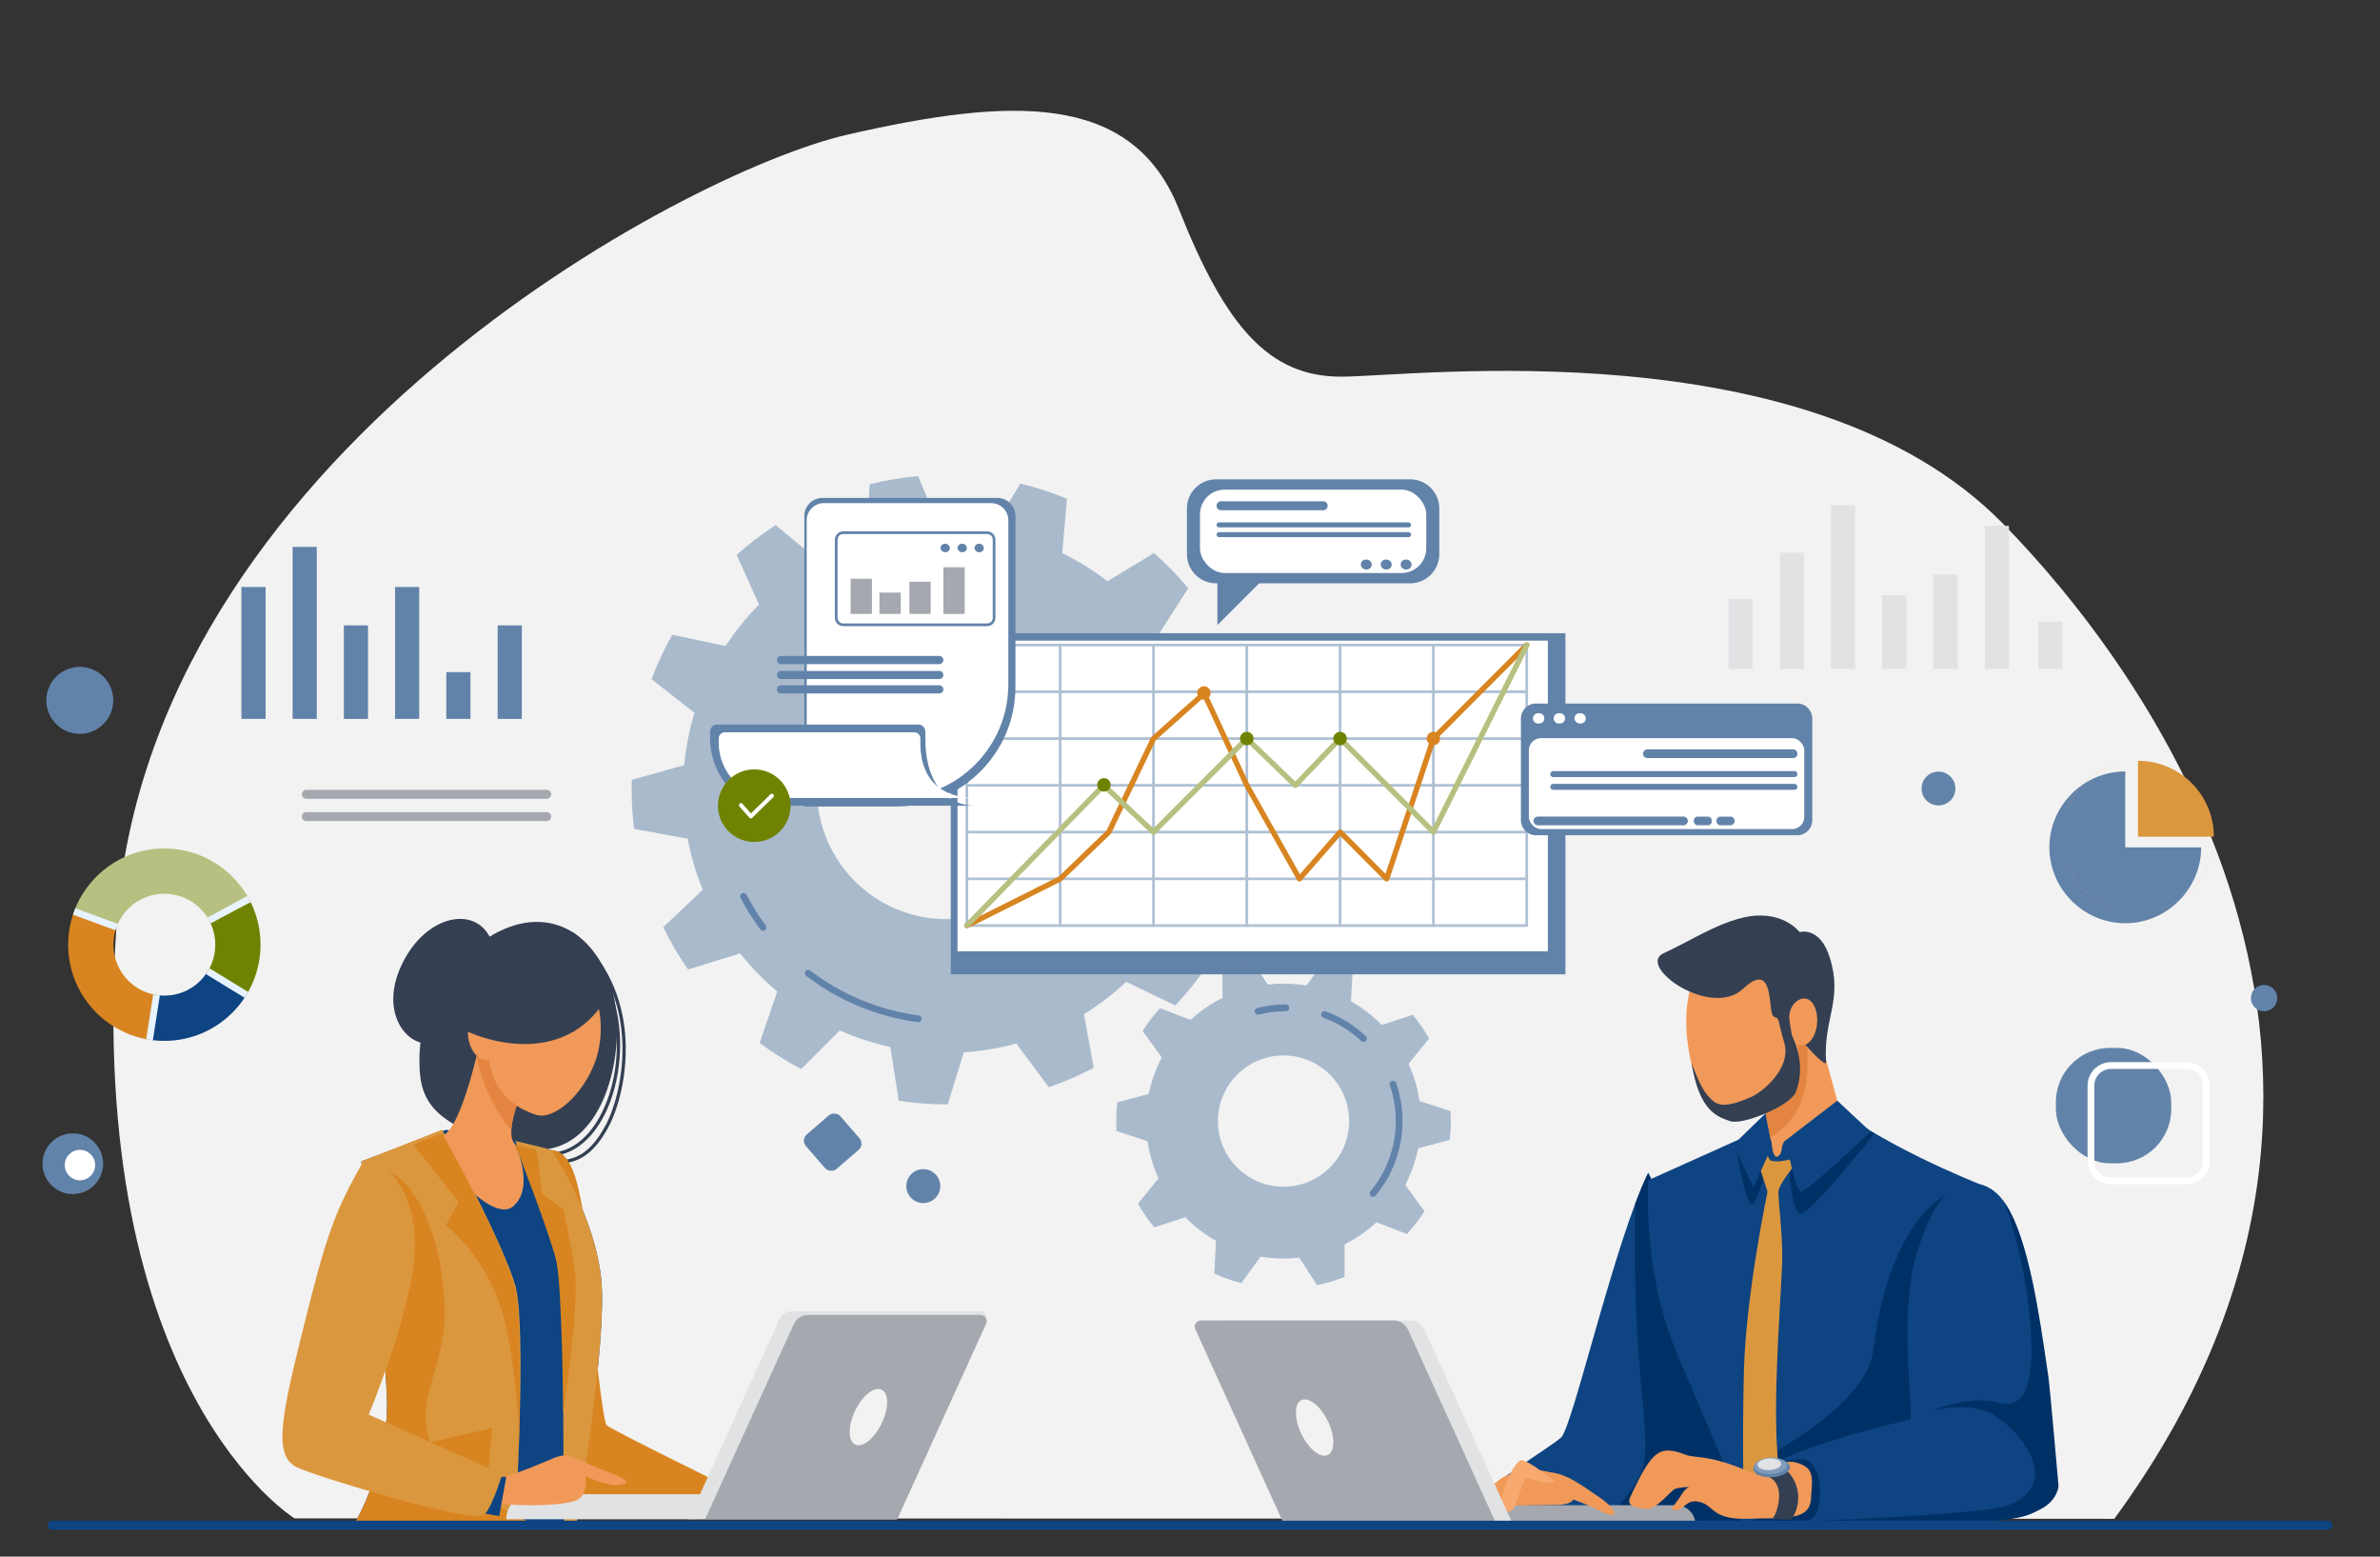 <svg viewBox="0 0 1300 850" xmlns="http://www.w3.org/2000/svg" xmlns:xlink="http://www.w3.org/1999/xlink"><rect x="0" y="0" width="1300" height="850" fill="#333333" stroke="none"/><clipPath id="a"><path d="m89.77 463.31c-29.01 0-52.53 23.52-52.53 52.53s23.52 52.53 52.53 52.53 52.53-23.52 52.53-52.53-23.52-52.53-52.53-52.53zm0 80.36c-15.37 0-27.83-12.46-27.83-27.83s12.46-27.83 27.83-27.83 27.83 12.46 27.83 27.83-12.46 27.83-27.83 27.83z"/></clipPath><path d="m160.89 829.12 993.98.23c181.37-247.47 13.8-467.69-61.22-543.82-105.53-107.1-321.18-79.97-360.85-79.85-39.66.13-63.36-27.17-88.88-91.48-25.52-64.32-92.16-61.04-181.18-40.64-89.01 20.4-381.9 176.31-399.05 430.89-17.15 254.57 97.2 324.67 97.2 324.67z" fill="#f2f2f2"/><path d="m900.3 640.46c-18.34 37.22-41.33 138.94-47.6 144.51s-42.5 27.17-48.77 37.62-3.48 6.97-.7 7.66c2.79.7 160.23 1.39 160.23 1.39s-18.11-107.98-20.2-108.68-42.97-82.51-42.97-82.51z" fill="#0e4482"/><path d="m874.23 831.14c28.92.2 59.43.36 76.23.44l-23-137.54c-12.27-23.78-27.16-53.58-27.16-53.58-2.31 4.69-4.7 10.41-7.11 16.83-2.39 103.3 12.49 132.26 1.32 150.67-8.72 14.36-16.68 20.79-20.27 23.18z" fill="#003166"/><path d="m996.85 599.54c26.15 24.14 84.36 47.03 84.36 47.03s8.84 81.71 2.81 127.98-2.68 55.65-2.68 55.65l-125.7 1.07s-10.44-23.42-39.92-92.93c-18.77-44.26-15.42-93.87-15.42-93.87l73.09-32.86 23.47-12.07z" fill="#0e4482"/><path d="m961.32 830.2h120.03s-3.35-9.39 2.68-55.65c4.97-38.1-.15-100.23-2.11-120.98l-10.92-4.68c-27.4 7.9-43.2 48.77-47.84 88.71-3.11 26.73-47.39 53.04-76.35 67.52 9.52 18.14 14.51 25.07 14.51 25.07z" fill="#003166"/><path d="m976.65 628.57s1.13 34.51 7.01 34.14 40.09-43.75 40.09-43.75l-5.82-2.78-41.29 12.39z" fill="#003166"/><path d="m967.8 626.59s-7.44 31.74-11.13 31.01-8.67-33.01-8.67-33.01l19.8 2.01z" fill="#003166"/><path d="m966.42 622.64 10.23 1.11 3.94 12.19s-9 10.53-9.18 14.78 1.98 20.12 2.1 34.53c.12 14.4-5.17 71.74-2.77 106.86l2.4 35.12-20.56.8s-1.11-38.64 0-80 12.88-97.31 12.88-97.31l-4.65-14.22 5.61-13.85z" fill="#db973e"/><path d="m931.89 515.66c-14.47 32.22 2.9 62.07 2.37 60.82-.53-1.26 21.9-54.41 21.9-54.41z" fill="#2e5b9a"/><path d="m986.72 539.49 18.35 67.07c.52 1.89.08 3.91-1.16 5.43-4.3 5.3-10.43 16.21-22.79 19.71-2.4.68-5.37.86-7.76.87-2.52 0-4.69-1.77-5.17-4.24l-12.29-63.61 30.83-25.23z" fill="#f09959"/><path d="m983.21 545.1-6.71 2.75-20.62 16.87 7.91 40.32 3.15 16.08c18.77-11.7 25.65-30.79 16.26-76.02z" fill="#e38540"/><path d="m982.07 569.91c.01 22.43-13.51 40.11-30.21 39.47-16.7-.63-26.94-13.26-30.26-41.77-2.6-22.36 3.85-48.38 20.55-47.75s39.9 27.61 39.92 50.04z" fill="#f09959"/><path d="m1081.21 646.57c24.28 5.48 28.8 54.81 36.69 106.83.91 5.99 5.57 56.66 5.57 56.66s.46 9.29-8.82 13.93c-7.94 3.97-11.15 6.97-57.13 7.43-44.16.45-101.1-1.39-101.1-1.39s-.5-16.43 4.03-24.46c6.81-12.08 76.64-29.42 83.14-30.34.93-13.01-6.41-60.06 3.72-91.96 6.97-21.95 14.46-33.44 23.84-36.45 3.13-1 6.47-1.06 10.07-.25z" fill="#0e4482"/><path d="m981.4 831.03c21.77.33 51.65.64 76.13.39 45.98-.46 49.19-3.46 57.13-7.43 9.29-4.64 9.75-12.54 9.75-12.54s-4.69-53.92-5.57-59.92c-5.11-34.83-10.63-74.7-23.48-93.94 12.08 35.4 14.02 65.27 14.24 78.02.11 6.46-.49 15.31-2.37 21.49-2.09 6.85-7.43 11.15-15.79 8.82-16.72-4.64-37.62 5.11-37.62 5.11s15.79-5.57 30.65-.46 45.52 39.02 12.08 51.56c-10.23 3.84-71.53 6.97-115.14 8.9z" fill="#003166"/><path d="m964.17 807.12s6.19-10.53 18.89-10.53 11.77 20.75 9.91 27.56-9.29 7.12-9.29 7.12l-25.57-.65z" fill="#003166"/><path d="m712.78 832.59h213.34c0-5.91-4.79-10.69-10.69-10.69h-202.65z" fill="#a5a8ae"/><path d="m959.54 805.44c-25.72-11.83-32.98-8.82-38.83-11.08-14.44-5.58-18.46-2.2-30.26 23.21-2.35 5.06 3.23 5.87 8.78 6.34s13.26-9.74 15.53-10.79c2.26-1.05 8.18-1.17 8.18-1.17s-1.85-.16-5.1 5.16-6.83 7.19-2.51 7.56 5.54-6.67 13.43-4.45c7.89 2.23 6.27 9.74 26.39 9.09 19.08-.62 33.34 1.29 34.04-10.77.67-11.44 2.42-17.04-8.24-19.97-8.2-2.25-21.41 6.87-21.41 6.87z" fill="#f09959"/><path d="m959.89 805.47c17.91-.49 10.82 21.16 8.81 22.86-2.01 1.69 9.82 1.49 9.82 1.49s6.27-8.39 2.51-18.97-12.98-11.83-12.98-11.83l-8.24 3.65.07 2.8z" fill="#343f52"/><path d="m977.72 801.11c.14 2.75-4.24 5.22-9.78 5.51s-10.15-1.71-10.3-4.47c-.14-2.75 4.24-5.22 9.78-5.51s10.15 1.71 10.3 4.47z" fill="#6283a9"/><path d="m976.13 799.95c.13 2.46-3.78 4.66-8.74 4.92-4.95.26-9.07-1.53-9.2-3.99s3.78-4.66 8.74-4.92c4.95-.26 9.07 1.53 9.2 3.99z" fill="#819cba"/><path d="m972.92 799.23c.09 1.77-2.72 3.36-6.29 3.54s-6.53-1.1-6.62-2.87 2.72-3.36 6.29-3.54c3.57-.19 6.53 1.1 6.62 2.87z" fill="#e1e2e4"/><path d="m820.22 807.1c13.22-7.35 29.38-4.9 35.26 2.45s6.86 12.24-6.37 12.24-39.67.98-44.07.49 15.18-15.18 15.18-15.18z" fill="#f09959"/><path d="m837.41 804.54c14.2-3.43 23.91 4.84 35.75 12.73 10.28 6.86 12.35 13.52.98 7.84-16.65-8.33-26.45-9.3-26.45-9.3l-10.28-11.26z" fill="#f09959"/><path d="m821.56 810.98c-7.17 0-13.43-2.29-18.5-1.87-5.06.42-21.09 16.88-18.56 18.14.18.09.38.17.59.25 3.81 1.4 8.1-.15 10.25-3.59 2.27-3.64 5.96-7.88 10.26-6.36 7.17 2.53 14.7 2.29 14.7 2.29l1.27-8.86z" fill="#f09959"/><path d="m822.67 824.73c-7.35-2.94 4.41-27.42 8.33-27.42s18.61 11.75 18.61 11.75-3.46 1.95-15.18-1.96c-2.94-.98-5.39 15.67-8.82 17.63s-2.94 0-2.94 0z" fill="#f7a96f"/><path d="m964.35 607.99 3.45 18.35-10.06 21.78-10.93-23.08z" fill="#0e4482"/><path d="m923.93 580.3c4.23 26.64 14.09 29.45 21.07 31.89 6.98 2.43 33.11-8.54 35.89-15.84 7.12-18.66-4.37-32.72-2.04-32.91s5.63 5.96 13.16 13.33c.7.69 5.54 5.21 5.42 3.43-1.62-24.26 9.38-33.91 2-57.38-5.44-17.3-16.42-13.82-16.42-13.82s-9.99-13.47-32.24-7.62c-14.91 3.92-27.3 12.3-42.15 19.19-14.84 6.89 25.71 35.93 43.54 19.29s13.1 13.63 16.7 15.25 1.59 0 5.74 14.29c4.15 14.28-12.57 27.19-17.64 29.41-16.19 7.11-19.54 4.84-24.43-.85-4.24-4.94-8.61-17.66-8.61-17.66z" fill="#343f52"/><path d="m992.5 559.14c-.71 7.04-4.66 12.24-8.82 11.6-4.16-.63-5.28-6.04-6.26-13.9-.88-7.08 4.66-12.24 8.82-11.6 4.16.63 6.97 6.86 6.26 13.9z" fill="#f09959"/><path d="m1003.55 601.03 18.24 16.99s-35.1 33.05-38.14 32.68-8.19-28.07-8.19-28.07l28.09-21.61z" fill="#0e4482"/><path d="m976 622.22c-3.37 1.58-2.28 6.38-3.71 8.05s-2.28 2.12-3.43-.21-.96-7.58-1.86-7.85c-.89-.27-7.66 20.91-7.66 20.91s4.98-13.54 6.11-12.06.23 2.85 4.35 3.1 9.36-1.49 9.36-1.49z" fill="#0e4482"/><path d="m712.53 832.59h113.95l-48.39-106.46c-1.41-3.11-4.51-5.1-7.92-5.1h-103.07c-2.47 0-4.12 2.55-3.09 4.8l48.53 106.76z" fill="#e1e2e4"/><path d="m656.01 721.03h105.17c3.41 0 6.51 1.99 7.92 5.1l48.39 106.46h-116.05l-48.53-106.76c-1.02-2.25.62-4.8 3.09-4.8z" fill="#a5a8ae"/><path d="m710.84 783.01c3.99 8.27 10.46 13.4 14.46 11.48 4-1.93 4-10.19.01-18.46s-10.46-13.4-14.46-11.48c-3.99 1.93-4 10.19-.01 18.46z" fill="#f2f2f2"/><path d="m303.71 635.42c-1.77 0-3.52-.09-5.22-.17-1.41-.07-2.88-.15-4.29-.17-.5 0-.89-.42-.89-.91s.41-.89.9-.89c1.46.02 2.94.1 4.37.17 10.7.54 21.77 1.1 32.55-19.63 4.68-9 9.77-26.49 8.73-46.19-.86-16.13-6.32-39.07-27.5-56.78-.38-.32-.43-.89-.11-1.27s.89-.43 1.27-.11c21.68 18.12 27.27 41.58 28.15 58.07 1.06 20.05-4.14 37.91-8.93 47.11-9.51 18.29-19.64 20.77-29.01 20.77z" fill="#343f52"/><path d="m300.35 631.17c-.42 0-.84-.01-1.26-.03-.5-.02-.88-.45-.85-.94.02-.5.44-.88.94-.85.39.02.78.03 1.16.03 11.16 0 21.48-7.91 28.44-21.88 11.45-22.97 12.56-60.66-7.93-85.25-.32-.38-.27-.95.12-1.27.38-.32.95-.27 1.27.12 20.99 25.18 19.87 63.73 8.16 87.21-7.28 14.61-18.18 22.87-30.05 22.87z" fill="#343f52"/><path d="m260.3 516.4c32.31-25.08 62.65-11.78 73.52 22.16 10.15 31.7-2.86 99.83-51.06 87.96-49.86-12.28-54.02-27.55-53.64-49.73.3-17.72 7.86-42.29 31.17-60.38z" fill="#343f52"/><path d="m243.51 616.95-46.18 17.23s12.93 93.8 14.03 129.63c1.11 35.82-16.99 66.9-16.99 66.9h120.76s16.62-97.55 13.3-131.9-26.22-69.93-27.33-70.79-28.81-7.14-28.81-7.14l-28.79-3.94z" fill="#0e4482"/><path d="m324.74 732.42s4.65 43.58 6.57 45.79c1.92 2.22 72.83 36.92 72.83 36.92l-103.04 7.02 23.64-89.74z" fill="#d88521"/><path d="m301.1 628.02c11.45.25 14.56 18.97 17.25 32.88s-17.25-32.88-17.25-32.88z" fill="#d88521"/><path d="m281.53 702.13c-6.28-22.53-40.01-85.26-40.01-85.26l-44.19 17.31s10.13 73.52 13.22 115.24l16.79 81.29h54.19s6.28-106.05 0-128.58z" fill="#db973e"/><path d="m219.16 791.12 49.81-11.43-4.06 42.47z" fill="#d88521"/><path d="m244.07 802.95c-8.12-11-16.07-23.1-8.33-48.38s8.49-34.35 5.78-57.24c-2.71-22.9-15.02-59.46-39.02-60.57 0 0-.79 8.01-2.07 20.79 3.9 30.19 10.18 81.77 10.93 106.25 1.11 35.82-16.99 66.9-16.99 66.9l98.24 2.16s-40.42-18.91-48.54-29.91z" fill="#d88521"/><path d="m328.43 698.81c-3.32-34.35-26.22-69.93-27.33-70.79-.68-.53-11.52-3.13-19.71-5.04 2.41 5.67 27.78 66.14 26.72 91.05-1.11 26.14.03 116.68.03 116.68h6.98s16.62-97.55 13.3-131.9z" fill="#db973e"/><path d="m664.23 261.73h106.03c8.78 0 15.91 7.13 15.91 15.91v24.98c0 8.78-7.13 15.91-15.91 15.91h-106.03c-8.78 0-15.91-7.13-15.91-15.91v-24.98c0-8.78 7.13-15.91 15.91-15.91z" fill="#6283a9"/><path d="m664.97 309.97v31.34l36.12-36.12s-35.38 4.77-36.12 4.77z" fill="#6283a9"/><rect fill="#fff" height="45.54" rx="13.49" width="123.6" x="655.45" y="267.36"/><path d="m722.76 278.62h-55.83c-1.35 0-2.45-1.1-2.45-2.45s1.1-2.45 2.45-2.45h55.83c1.35 0 2.45 1.1 2.45 2.45s-1.1 2.45-2.45 2.45z" fill="#6283a9"/><rect fill="#6283a9" height="2.75" rx="1.38" width="106.27" x="664.48" y="285.23"/><rect fill="#6283a9" height="2.75" rx="1.38" width="106.27" x="664.48" y="290.56"/><rect fill="#6283a9" height="5.39" rx="2.69" width="5.99" x="743.3" y="305.56"/><rect fill="#6283a9" height="5.39" rx="2.69" width="5.99" x="754.18" y="305.56"/><rect fill="#6283a9" height="5.39" rx="2.69" width="5.99" x="765.06" y="305.56"/><path d="m489.85 829.59h-213.34c0-7.56 6.13-13.69 13.69-13.69h199.65z" fill="#e1e2e4"/><path d="m490.1 827.59-113.95 2 48.39-106.46c1.41-5.11 4.51-7.1 7.92-7.1h103.07c2.47 0 4.12 2.55 3.09 4.8l-48.53 106.76z" fill="#e1e2e4"/><path d="m535.54 718.03h-94.09c-3.41 0-6.51 1.99-7.92 5.1l-48.39 106.46h104.97l48.53-106.76c1.02-2.25-.62-4.8-3.09-4.8z" fill="#a5a8ae"/><path d="m481.57 777.3c-3.99 8.27-10.46 13.4-14.46 11.48-4-1.93-4-10.19-.01-18.46s10.46-13.4 14.46-11.48c4 1.93 4 10.19.01 18.46z" fill="#f2f2f2"/><path d="m263.89 560.86s-9.68 49.42-20.38 58.09c-10.7 8.66 24.63 50.43 36.85 39.73 12.23-10.7.85-34.12.85-34.12s-6.62-4.08 4.59-30.06c11.21-25.99-18.97-45.35-18.97-45.35l-2.94 11.72z" fill="#f09959"/><path d="m266.83 549.14-2.94 11.72s-1.35 6.88-3.59 15.95c4.18 19.52 12 32.21 19 40.28.2-4.5 1.75-11.58 6.5-22.6 11.21-25.99-18.97-45.35-18.97-45.35z" fill="#e38540"/><path d="m325.11 579.67c-6.51 17.94-22.4 32.34-32.5 29.02-16.49-5.43-28.5-18.32-25.66-46.82 3.34-33.56 29.16-37.41 44.33-33.12s21.03 31.06 13.83 50.91z" fill="#f09959"/><path d="m241.52 618.87-15.6 6.11 24.59 31.51-7.02 12.56s25.32 19.01 33.02 55.85 6.86 68.23 6.86 68.23 1.89-74.71-1.84-88.99c-7.23-27.7-40.01-85.26-40.01-85.26z" fill="#d88521"/><path d="m281.4 624.98s19.46 49.97 22.55 64.04c3.09 14.06 3.71 82.79 3.71 82.79s8.95-59.92 6.37-77.65c-2.59-17.73-6.28-33.75-6.28-33.75l-11.82-8.72s-2.23-23.77-3.49-24.07c-1.26-.31-11.04-2.64-11.04-2.64z" fill="#d88521"/><path d="m270.04 808.21c37.86-11.47 33.27-17.21 47.04-10.71s31.02 10.92 22.95 13c-8.08 2.09-20.27-4.59-20.27-4.59s1.91 10.33-4.97 13.39-37.45 4.17-54.48-.59 9.74-10.5 9.74-10.5z" fill="#f09959"/><path d="m268.97 806.43h7.54l-3.77 21.41s-14.85-2.2-13.74-3.68 9.97-17.73 9.97-17.73z" fill="#0e4482"/><path d="m197.33 636.18c-14.77 25.85-19.46 39.95-31.5 88.33s-16.88 70.39-3.58 76.75c11 5.26 91.1 29.28 100.82 26.33 4.43.25 11.23-22.63 11.23-22.63l-72.91-32.5s21.1-50.37 24.74-83.46-12.56-52.81-20.68-52.81h-8.12z" fill="#db973e"/><path d="m273.88 564.11c-3.57 11.2-2.04 13.48-6.97 14.53-4.94 1.05-9.45-3.86-10.91-10.74s1.36-13.31 6.3-14.36 13.72 3.86 11.58 10.57z" fill="#f09959"/><path d="m331.92 543.73c-19.32 34.34-57.71 29.3-81.04 17.48-19.02-9.63 54.26-46.13 54.26-46.13z" fill="#343f52"/><path d="m268.97 515.08c-7.16-21.6-36.51-16.5-49.81 12.25-13.3 28.74 7.05 47.97 19.38 40.92 12.33-7.04 30.43-53.17 30.43-53.17z" fill="#343f52"/><path d="m682.52 477.42c2.37-8.51 4.1-17.29 5.14-26.28l-27.13-12.21c.14-2.57.21-5.16.21-7.76 0-7.23-.54-14.33-1.57-21.27l25.86-14.72c-1.88-8.83-4.44-17.4-7.62-25.67l-29.7 1.79c-4.07-8.88-9.02-17.27-14.73-25.06l16.05-25.04c-5.73-6.87-11.98-13.29-18.7-19.19l-25.45 15.38c-7.65-5.92-15.9-11.08-24.66-15.39l2.58-29.65c-8.19-3.4-16.69-6.18-25.46-8.3l-15.4 25.46c-8.13-1.43-16.49-2.17-25.03-2.17-1.32 0-2.64.02-3.96.06l-11.49-27.44c-9.02.8-17.84 2.3-26.41 4.45l-1.8 29.69c-9.34 2.97-18.26 6.87-26.67 11.6l-22.92-18.96c-7.52 4.87-14.64 10.31-21.29 16.26l12.21 27.13c-6.81 6.89-12.92 14.47-18.23 22.62l-29.12-6.14c-4.38 7.73-8.17 15.84-11.33 24.26l23.42 18.35c-2.79 9.16-4.68 18.7-5.59 28.53l-28.62 8.1c-.05 1.76-.09 3.53-.09 5.3 0 7.27.46 14.43 1.33 21.46l29.26 5.36c1.82 9.67 4.62 19 8.27 27.88l-21.59 20.47c3.93 8.07 8.48 15.78 13.57 23.09l28.41-8.85c6.04 7.6 12.84 14.57 20.27 20.81l-9.6 28.16c7.17 5.29 14.76 10.04 22.72 14.18l21.03-21.03c8.79 3.89 18.04 6.93 27.65 9.01l4.59 29.39c8.47 1.28 17.14 1.95 25.96 1.95h.75l8.85-28.4c9.86-.65 19.45-2.29 28.66-4.83l17.73 23.9c8.51-2.93 16.71-6.51 24.55-10.68l-5.36-29.27c8.29-5.1 16.03-11.01 23.1-17.63l26.8 12.92c6.13-6.5 11.75-13.47 16.81-20.86l-18.34-23.41c4.94-8.28 9.08-17.1 12.3-26.35l29.74-1.01zm-165.58 24.47c-39.06 0-70.73-31.67-70.73-70.73s31.67-70.73 70.73-70.73 70.73 31.67 70.73 70.73-31.67 70.73-70.73 70.73z" fill="#6283a9" opacity=".5"/><path d="m416.77 508.24c-.56 0-1.12-.26-1.48-.75-4.02-5.41-7.64-11.18-10.76-17.15-.47-.9-.12-2.02.78-2.49s2.02-.12 2.49.78c3.02 5.79 6.54 11.4 10.45 16.66.61.82.44 1.98-.38 2.58-.33.25-.72.36-1.1.36z" fill="#6283a9"/><path d="m501.58 558.15c-.08 0-.16 0-.24-.02-22.15-2.9-43.26-11.64-61.04-25.27-.81-.62-.96-1.78-.34-2.59s1.78-.96 2.59-.34c17.27 13.24 37.77 21.72 59.28 24.54 1.01.13 1.72 1.06 1.59 2.07-.12.93-.92 1.61-1.83 1.61z" fill="#6283a9"/><path d="m519.32 345.76h335.75v186.27h-335.75z" fill="#6283a9"/><path d="m523.02 349.82h322.45v169.65h-322.45z" fill="#fff"/><g fill="#6283a9" opacity=".5"><path d="m833.92 506.16h-305.8c-.41 0-.74-.33-.74-.74v-153.2c0-.41.33-.74.74-.74h305.8c.41 0 .74.33.74.74v153.2c0 .41-.33.74-.74.74zm-305.06-1.48h304.32v-151.72h-304.32z"/><path d="m833.92 480.63h-305.8c-.41 0-.74-.33-.74-.74s.33-.74.74-.74h305.8c.41 0 .74.33.74.74s-.33.74-.74.74z"/><path d="m833.92 455.09h-305.8c-.41 0-.74-.33-.74-.74s.33-.74.74-.74h305.8c.41 0 .74.33.74.74s-.33.74-.74.74z"/><path d="m833.92 429.56h-305.8c-.41 0-.74-.33-.74-.74s.33-.74.74-.74h305.8c.41 0 .74.33.74.74s-.33.74-.74.74z"/><path d="m833.92 404.03h-305.8c-.41 0-.74-.33-.74-.74s.33-.74.74-.74h305.8c.41 0 .74.33.74.74s-.33.74-.74.74z"/><path d="m833.92 378.49h-305.8c-.41 0-.74-.33-.74-.74s.33-.74.74-.74h305.8c.41 0 .74.33.74.74s-.33.74-.74.74z"/><path d="m782.95 506.16c-.41 0-.74-.33-.74-.74v-153.2c0-.41.33-.74.74-.74s.74.33.74.74v153.2c0 .41-.33.74-.74.74z"/><path d="m731.98 506.16c-.41 0-.74-.33-.74-.74v-153.2c0-.41.33-.74.74-.74s.74.33.74.74v153.2c0 .41-.33.74-.74.74z"/><path d="m681.02 506.16c-.41 0-.74-.33-.74-.74v-153.2c0-.41.33-.74.74-.74s.74.33.74.74v153.2c0 .41-.33.74-.74.74z"/><path d="m630.05 506.16c-.41 0-.74-.33-.74-.74v-153.2c0-.41.33-.74.74-.74s.74.33.74.74v153.2c0 .41-.33.74-.74.74z"/><path d="m579.08 506.16c-.41 0-.74-.33-.74-.74v-153.2c0-.41.33-.74.74-.74s.74.33.74.74v153.2c0 .41-.33.74-.74.74z"/></g><path d="m528.12 506.9c-.54 0-1.06-.3-1.32-.82-.37-.73-.07-1.62.66-1.98l50.77-25.43 26.18-25.19 24.32-50.83c.08-.18.2-.34.35-.47l27.64-24.63c.35-.31.83-.44 1.28-.34.46.09.84.4 1.04.82l23.3 50.11 27.69 49.19 20.85-23.95c.27-.31.66-.49 1.07-.51.42-.02.81.14 1.1.43l23.72 23.84 24.79-74.33c.07-.22.19-.41.36-.58l50.97-51.07c.58-.58 1.51-.58 2.09 0s.58 1.51 0 2.09l-50.72 50.82-25.44 76.27c-.16.49-.56.85-1.06.97s-1.02-.03-1.38-.4l-24.29-24.41-21.18 24.34c-.32.36-.79.55-1.26.5-.48-.05-.9-.33-1.14-.75l-28.74-51.07s-.04-.07-.05-.1l-22.49-48.36-25.93 23.11-24.3 50.8c-.08.16-.18.3-.31.43l-26.54 25.53c-.11.1-.23.19-.36.26l-50.97 25.53c-.21.11-.44.16-.66.16z" fill="#d88521"/><path d="m528.12 506.9c-.37 0-.74-.14-1.03-.42-.58-.57-.6-1.51-.03-2.09l74.73-76.6c.56-.58 1.48-.6 2.07-.05l26.16 24.55 49.95-50.05c.57-.57 1.49-.58 2.07-.02l25.46 24.51 23.42-24.46c.27-.29.65-.45 1.05-.46.39 0 .78.15 1.06.43l49.52 49.61 50.05-100.3c.36-.73 1.25-1.03 1.98-.66.73.36 1.03 1.25.66 1.98l-50.97 102.13c-.21.43-.62.72-1.09.8s-.95-.08-1.28-.41l-49.9-50-23.39 24.44c-.27.28-.64.45-1.04.46-.39.01-.77-.14-1.05-.41l-25.48-24.53-49.94 50.04c-.56.57-1.47.58-2.06.03l-26.14-24.54-73.72 75.56c-.29.3-.67.45-1.06.45z" fill="#b7c080"/><path d="m449.2 271.88h95.59c5.45 0 9.87 4.42 9.87 9.87v93.34c0 36.04-29.26 65.3-65.3 65.3h-50.02v-158.64c0-5.45 4.42-9.87 9.87-9.87z" fill="#6283a9"/><path d="m450.01 274.73h91.39c5.17 0 9.37 4.2 9.37 9.37v89.59c0 34.24-27.8 62.03-62.03 62.03h-48.1v-151.62c0-5.17 4.2-9.37 9.37-9.37z" fill="#fff"/><path d="m505.45 402.69v-2.9c0-2.29-1.6-4.15-3.58-4.15h-110.45c-1.98 0-3.58 1.86-3.58 4.15v2.9c0 20.58 14.41 37.26 32.19 37.26h112.85c-17.78 0-27.67-14.81-27.43-37.26z" fill="#6283a9"/><path d="m502.73 405.58v-2.35c0-1.85-1.5-3.36-3.36-3.36h-103.43c-1.85 0-3.36 1.5-3.36 3.36v2.35c0 16.65 13.5 30.15 30.15 30.15h110.14c-16.65 0-30.15-8.06-30.15-30.15z" fill="#fff"/><g fill="#6283a9"><path d="m539.21 341.9h-78.67c-2.49 0-4.51-2.03-4.51-4.51v-42.74c0-2.49 2.03-4.51 4.51-4.51h78.67c2.49 0 4.51 2.03 4.51 4.51v42.74c0 2.49-2.03 4.51-4.51 4.51zm-78.67-50.29c-1.67 0-3.04 1.36-3.04 3.04v42.74c0 1.67 1.36 3.04 3.04 3.04h78.67c1.67 0 3.04-1.36 3.04-3.04v-42.74c0-1.67-1.36-3.04-3.04-3.04z"/><path d="m513.06 362.64h-86.47c-1.23 0-2.23-1.01-2.23-2.23s1.01-2.23 2.23-2.23h86.47c1.23 0 2.23 1.01 2.23 2.23s-1.01 2.23-2.23 2.23z"/><path d="m513.06 370.8h-86.47c-1.23 0-2.23-1.01-2.23-2.23s1.01-2.23 2.23-2.23h86.47c1.23 0 2.23 1.01 2.23 2.23s-1.01 2.23-2.23 2.23z"/><path d="m513.06 378.66h-86.47c-1.23 0-2.23-1.01-2.23-2.23s1.01-2.23 2.23-2.23h86.47c1.23 0 2.23 1.01 2.23 2.23s-1.01 2.23-2.23 2.23z"/><rect height="4.59" rx="2.3" width="5.1" x="513.74" y="296.93"/><rect height="4.59" rx="2.3" width="5.1" x="523.02" y="296.93"/><rect height="4.59" rx="2.3" width="5.1" x="532.29" y="296.93"/></g><path d="m464.63 316.01h11.64v19.22h-11.64z" fill="#a5a8ae"/><path d="m496.73 317.61h11.64v17.62h-11.64z" fill="#a5a8ae"/><path d="m515.3 309.75h11.64v25.49h-11.64z" fill="#a5a8ae"/><path d="m480.37 323.59h11.64v11.64h-11.64z" fill="#a5a8ae"/><path d="m1160.86 462.69h41.45c0 22.74-18.71 41.45-41.45 41.45s-41.45-18.71-41.45-41.45 18.71-41.45 41.45-41.45z" fill="#6283a9"/><path d="m1209.25 456.89c0-22.89-18.56-41.45-41.45-41.45v41.45z" fill="#db973e"/><path d="m1126.35 456.89c0 22.89 18.56 41.45 41.45 41.45-22.74 0-41.45-18.71-41.45-41.45z" fill="#f39892"/><path d="m1167.8 415.44c-22.89 0-41.45 18.56-41.45 41.45 0-22.74 18.71-41.45 41.45-41.45z" fill="#f39892"/><path d="m1167.8 498.34c22.89 0 41.45-18.56 41.45-41.45 0 22.74-18.71 41.45-41.45 41.45z" fill="#f39892"/><circle cx="657.69" cy="378.66" fill="#d88521" r="3.68" transform="matrix(.973 -.23 .23 .973 -69.4 161.24)"/><circle cx="603.03" cy="428.82" fill="#6f8201" r="3.68" transform="matrix(.973 -.23 .23 .973 -82.39 150.02)"/><circle cx="681.02" cy="403.29" fill="#6f8201" r="3.68"/><circle cx="731.98" cy="403.29" fill="#6f8201" r="3.68"/><circle cx="782.95" cy="403.29" fill="#d88521" r="3.68"/><circle cx="412.09" cy="439.95" fill="#6f8201" r="19.83" transform="matrix(.707 -.707 .707 .707 -190.4 420.25)"/><path d="m410.12 446.88s-.03 0-.04 0c-.3-.01-.59-.15-.79-.38l-5.39-6.12c-.4-.46-.36-1.16.1-1.56s1.16-.36 1.56.1l4.61 5.24 10.67-10.45c.44-.43 1.14-.42 1.57.02s.42 1.14-.02 1.57l-11.51 11.26c-.21.2-.49.32-.78.32z" fill="#fff"/><path d="m131.87 320.53h13.2v72.02h-13.2z" fill="#6283a9"/><path d="m187.82 341.49h13.2v51.07h-13.2z" fill="#6283a9"/><path d="m215.79 320.53h13.2v72.02h-13.2z" fill="#6283a9"/><path d="m243.77 367.02h13.2v25.53h-13.2z" fill="#6283a9"/><path d="m159.84 298.61h13.2v93.94h-13.2z" fill="#6283a9"/><path d="m271.83 341.49h13.2v51.07h-13.2z" fill="#6283a9"/><path d="m944.16 327.05h13.2v38.2h-13.2z" fill="#e1e2e4"/><path d="m1113.37 339.48h13.2v25.77h-13.2z" fill="#e1e2e4"/><path d="m1000.1 275.88h13.2v89.37h-13.2z" fill="#e1e2e4"/><path d="m1028.08 325.08h13.2v40.17h-13.2z" fill="#e1e2e4"/><path d="m1056.05 313.71h13.2v51.54h-13.2z" fill="#e1e2e4"/><path d="m972.13 301.83h13.2v63.42h-13.2z" fill="#e1e2e4"/><path d="m1084.12 287.14h13.2v78.11h-13.2z" fill="#e1e2e4"/><g clip-path="url(#a)"><path d="m137.25 544.88-47.48-29.03-8.59 54.98c22.3 3.52 44.42-6.93 56.06-25.95z" fill="#0e4482"/><path d="m137.3 544.81c.13-.21.3-.5.29-.49 10.03-16.8 10.43-37.66 1.23-54.78-16.8 8.8-6.8 3.46-49.05 26.3 47.55 29.08 40.17 24.6 47.53 28.97z" fill="#6f8201"/><path d="m37.58 496.61 52.19 19.23 48.96-26.47c-22.9-42.35-84.54-37.27-101.15 7.24z" fill="#b7c080"/><path d="m81.18 570.83 8.59-54.98-52.19-19.23c-12.41 33.27 9.62 68.86 43.6 74.21z" fill="#d88521"/><path d="m139.76 544.25c9.43-16.58 9.97-37.06 1.44-54.11l.03-.02-.88-1.62s-.04-.06-.06-.1l-.72-1.34h-.03c-5.54-9.61-13.44-17.29-22.94-22.24-9.3-4.85-19.88-7.02-30.59-6.27-22.32 1.55-41.12 15.17-49.5 35.71h-.03s-.64 1.71-.64 1.71l-.65 1.74h.03c-5.25 15.6-3.51 32.59 4.87 46.93 8.51 14.57 22.65 24.59 38.98 27.7v.03s1.81.29 1.81.29 1.83.29 1.83.29v-.03c2.37.29 4.73.44 7.09.44 8.3 0 16.53-1.82 24.18-5.38 9.79-4.56 18.02-11.69 23.89-20.67l.04.02.36-.59s.59-.97.59-.97c.09-.15.2-.33.26-.44l.04-.06s.02-.03.03-.05l.59-.96-.03-.02zm-5.57-50.2c1.09-.57 2.35-1.23 3.84-2.01 7.83 15.86 7.31 34.83-1.39 50.23 0 0-.35-.21-.35-.21-1.94-1.15-2.78-1.65-6.65-4.01l-36.17-22.12 30.03-16.24c4.41-2.37 6.22-3.32 10.7-5.66zm-94.2 1.49c7.87-19.15 25.44-31.85 46.29-33.3 20.6-1.43 39.56 8.65 49.92 26.41l-14.46 7.82c-2.99 1.61-7.16 3.86-14.14 7.64-4.48 2.42-10.11 5.47-17.32 9.37l-.45.24-1.45-.89-.08.51-22.87-8.43zm3.3 47.24c-7.82-13.38-9.46-29.23-4.59-43.77l34.38 12.67 14.64 5.39-8.06 51.63c-15.23-2.94-28.41-12.31-36.36-25.92zm40.01 26.49 7.87-50.4 20.48 12.53c8.26 5.05 12.98 7.94 15.96 9.76l7.07 4.32c-11.28 17.11-31.1 26.28-51.38 23.79z" fill="#e7f3fe"/></g><path d="m56.36 635.44c0 9.15-7.42 16.57-16.57 16.57s-16.57-7.42-16.57-16.57 7.42-16.57 16.57-16.57 16.57 7.42 16.57 16.57z" fill="#6283a9"/><path d="m51.98 636.18c0 4.59-3.72 8.31-8.31 8.31s-8.31-3.72-8.31-8.31 3.72-8.31 8.31-8.31 8.31 3.72 8.31 8.31z" fill="#fff"/><rect fill="#6283a9" height="63.02" rx="29.63" width="63.02" x="1122.95" y="572.2"/><path d="m1194.2 646.71h-41.14c-7.05 0-12.79-5.74-12.79-12.79v-41.14c0-7.05 5.74-12.79 12.79-12.79h41.14c7.05 0 12.79 5.74 12.79 12.79v41.14c0 7.05-5.74 12.79-12.79 12.79zm-41.14-63.02c-5.01 0-9.09 4.08-9.09 9.09v41.14c0 5.01 4.08 9.09 9.09 9.09h41.14c5.01 0 9.09-4.08 9.09-9.09v-41.14c0-5.01-4.08-9.09-9.09-9.09z" fill="#fff"/><rect fill="#6283a9" height="24.89" rx="4.43" transform="matrix(.756 -.655 .655 .756 -297.19 450.26)" width="24.89" x="442.24" y="610.89"/><path d="m513.59 647.67c0 5.12-4.15 9.27-9.27 9.27s-9.27-4.15-9.27-9.27 4.15-9.27 9.27-9.27 9.27 4.15 9.27 9.27z" fill="#6283a9"/><path d="m1068.07 430.57c0 5.1-4.14 9.24-9.24 9.24s-9.24-4.14-9.24-9.24 4.14-9.24 9.24-9.24 9.24 4.14 9.24 9.24z" fill="#6283a9"/><circle cx="1236.97" cy="545.01" fill="#6283a9" r="7.2" transform="matrix(.16 -.987 .987 .16 500.85 1678.71)"/><path d="m838.92 384.16h142.8c4.51 0 8.17 3.66 8.17 8.17v55.58c0 4.51-3.66 8.17-8.17 8.17h-142.8c-4.51 0-8.17-3.66-8.17-8.17v-55.58c0-4.51 3.66-8.17 8.17-8.17z" fill="#6283a9"/><rect fill="#fff" height="49.65" rx="6.6" width="150.43" x="835.1" y="403.06"/><path d="m840.11 389.46h.62c1.55 0 2.81 1.26 2.81 2.81 0 1.55-1.26 2.81-2.8 2.81h-.62c-1.55 0-2.81-1.26-2.81-2.81 0-1.55 1.26-2.81 2.81-2.81z" fill="#fff"/><path d="m851.45 389.46h.62c1.55 0 2.8 1.26 2.8 2.8 0 1.55-1.26 2.81-2.8 2.81h-.62c-1.55 0-2.81-1.26-2.81-2.81 0-1.55 1.26-2.81 2.81-2.81z" fill="#fff"/><rect fill="#fff" height="5.61" rx="2.81" width="6.23" x="859.98" y="389.46"/><path d="m979.41 413.94h-79.57c-1.31 0-2.38-1.07-2.38-2.38s1.07-2.38 2.38-2.38h79.57c1.31 0 2.38 1.07 2.38 2.38s-1.07 2.38-2.38 2.38z" fill="#6283a9"/><path d="m919.56 450.66h-79.57c-1.31 0-2.38-1.07-2.38-2.38s1.07-2.38 2.38-2.38h79.57c1.31 0 2.38 1.07 2.38 2.38s-1.07 2.38-2.38 2.38z" fill="#6283a9"/><path d="m927.38 445.9h5.45c1.22 0 2.2.99 2.2 2.2v.35c0 1.22-.99 2.2-2.2 2.2h-5.45c-1.22 0-2.2-.99-2.2-2.2v-.35c0-1.22.99-2.2 2.2-2.2z" fill="#6283a9"/><path d="m939.79 445.9h5.45c1.22 0 2.2.99 2.2 2.2v.35c0 1.22-.99 2.2-2.2 2.2h-5.45c-1.22 0-2.21-.99-2.21-2.21v-.35c0-1.22.99-2.2 2.2-2.2z" fill="#6283a9"/><path d="m980.18 424.31h-131.77c-.89 0-1.62-.73-1.62-1.62s.73-1.62 1.62-1.62h131.77c.89 0 1.62.73 1.62 1.62s-.73 1.62-1.62 1.62z" fill="#6283a9"/><path d="m980.18 431.28h-131.77c-.89 0-1.62-.73-1.62-1.62s.73-1.62 1.62-1.62h131.77c.89 0 1.62.73 1.62 1.62s-.73 1.62-1.62 1.62z" fill="#6283a9"/><circle cx="43.67" cy="382.34" fill="#6283a9" r="18.28" transform="matrix(.23 -.973 .973 .23 -338.48 336.99)"/><path d="m298.66 436.16h-131.34c-1.34 0-2.44-1.1-2.44-2.44s1.1-2.44 2.44-2.44h131.34c1.34 0 2.44 1.1 2.44 2.44s-1.1 2.44-2.44 2.44z" fill="#a5a8ae"/><path d="m298.66 448.34h-131.34c-1.34 0-2.44-1.1-2.44-2.44s1.1-2.44 2.44-2.44h131.34c1.34 0 2.44 1.1 2.44 2.44s-1.1 2.44-2.44 2.44z" fill="#a5a8ae"/><path d="m791.89 622.43c.38-3.37.58-6.79.58-10.26 0-1.83-.06-3.65-.17-5.45l-16.95-5.49c-1.04-7.15-3.09-13.97-6-20.31l11.24-13.83c-2.6-4.58-5.58-8.91-8.9-12.94l-16.96 5.53c-4.94-5.05-10.59-9.4-16.79-12.9l.96-17.81c-4.73-2.15-9.68-3.92-14.8-5.25l-10.47 14.45c-4.08-.69-8.27-1.05-12.55-1.05-2.92 0-5.79.17-8.62.5l-9.69-14.98c-5.19 1.06-10.23 2.55-15.06 4.45l.02 17.84c-6.38 3.17-12.25 7.22-17.44 12l-16.63-6.42c-3.53 3.86-6.74 8.03-9.58 12.46l10.5 14.41c-3.25 6.2-5.66 12.9-7.08 19.97l-17.22 4.58c-.38 3.37-.58 6.79-.58 10.26 0 1.83.06 3.65.17 5.45l16.95 5.49c1.04 7.15 3.09 13.97 6 20.31l-11.24 13.83c2.6 4.58 5.58 8.91 8.9 12.94l16.96-5.53c4.94 5.05 10.59 9.4 16.78 12.9l-.96 17.81c4.73 2.15 9.68 3.92 14.8 5.25l10.47-14.45c4.08.69 8.27 1.05 12.55 1.05 2.92 0 5.79-.17 8.62-.5l9.69 14.98c5.19-1.06 10.23-2.55 15.06-4.45l-.02-17.84c6.38-3.17 12.25-7.22 17.44-12l16.63 6.42c3.53-3.86 6.74-8.03 9.58-12.45l-10.5-14.41c3.25-6.2 5.66-12.9 7.08-19.97l17.22-4.58zm-90.8 25.58c-19.79 0-35.84-16.05-35.84-35.84s16.05-35.84 35.84-35.84 35.84 16.05 35.84 35.84-16.05 35.84-35.84 35.84z" fill="#6283a9" opacity=".5"/><path d="m749.97 653.56c-.42 0-.83-.14-1.18-.43-.78-.65-.89-1.82-.24-2.6 8.93-10.74 13.85-24.36 13.85-38.36 0-6.7-1.1-13.28-3.26-19.56-.33-.96.18-2.01 1.14-2.35.96-.33 2.01.18 2.35 1.14 2.29 6.66 3.46 13.65 3.46 20.76 0 14.85-5.22 29.32-14.7 40.72-.37.44-.89.67-1.42.67z" fill="#6283a9"/><path d="m744.78 568.96c-.45 0-.91-.17-1.27-.5-6-5.65-12.96-9.94-20.67-12.73-.96-.35-1.45-1.41-1.11-2.37.35-.96 1.41-1.45 2.37-1.11 8.19 2.97 15.57 7.52 21.94 13.52.74.7.78 1.87.08 2.61-.36.39-.85.58-1.34.58z" fill="#6283a9"/><path d="m687.18 554.03c-.83 0-1.58-.56-1.79-1.39-.25-.99.35-1.99 1.34-2.24 5.09-1.28 10.35-1.93 15.64-1.93 1.02 0 1.85.83 1.85 1.85s-.83 1.85-1.85 1.85c-4.99 0-9.95.61-14.74 1.82-.15.04-.3.06-.45.06z" fill="#6283a9"/><path d="m28.55 832.87h1242.9" fill="none" stroke="#0e4482" stroke-linecap="round" stroke-miterlimit="10" stroke-width="5"/></svg>